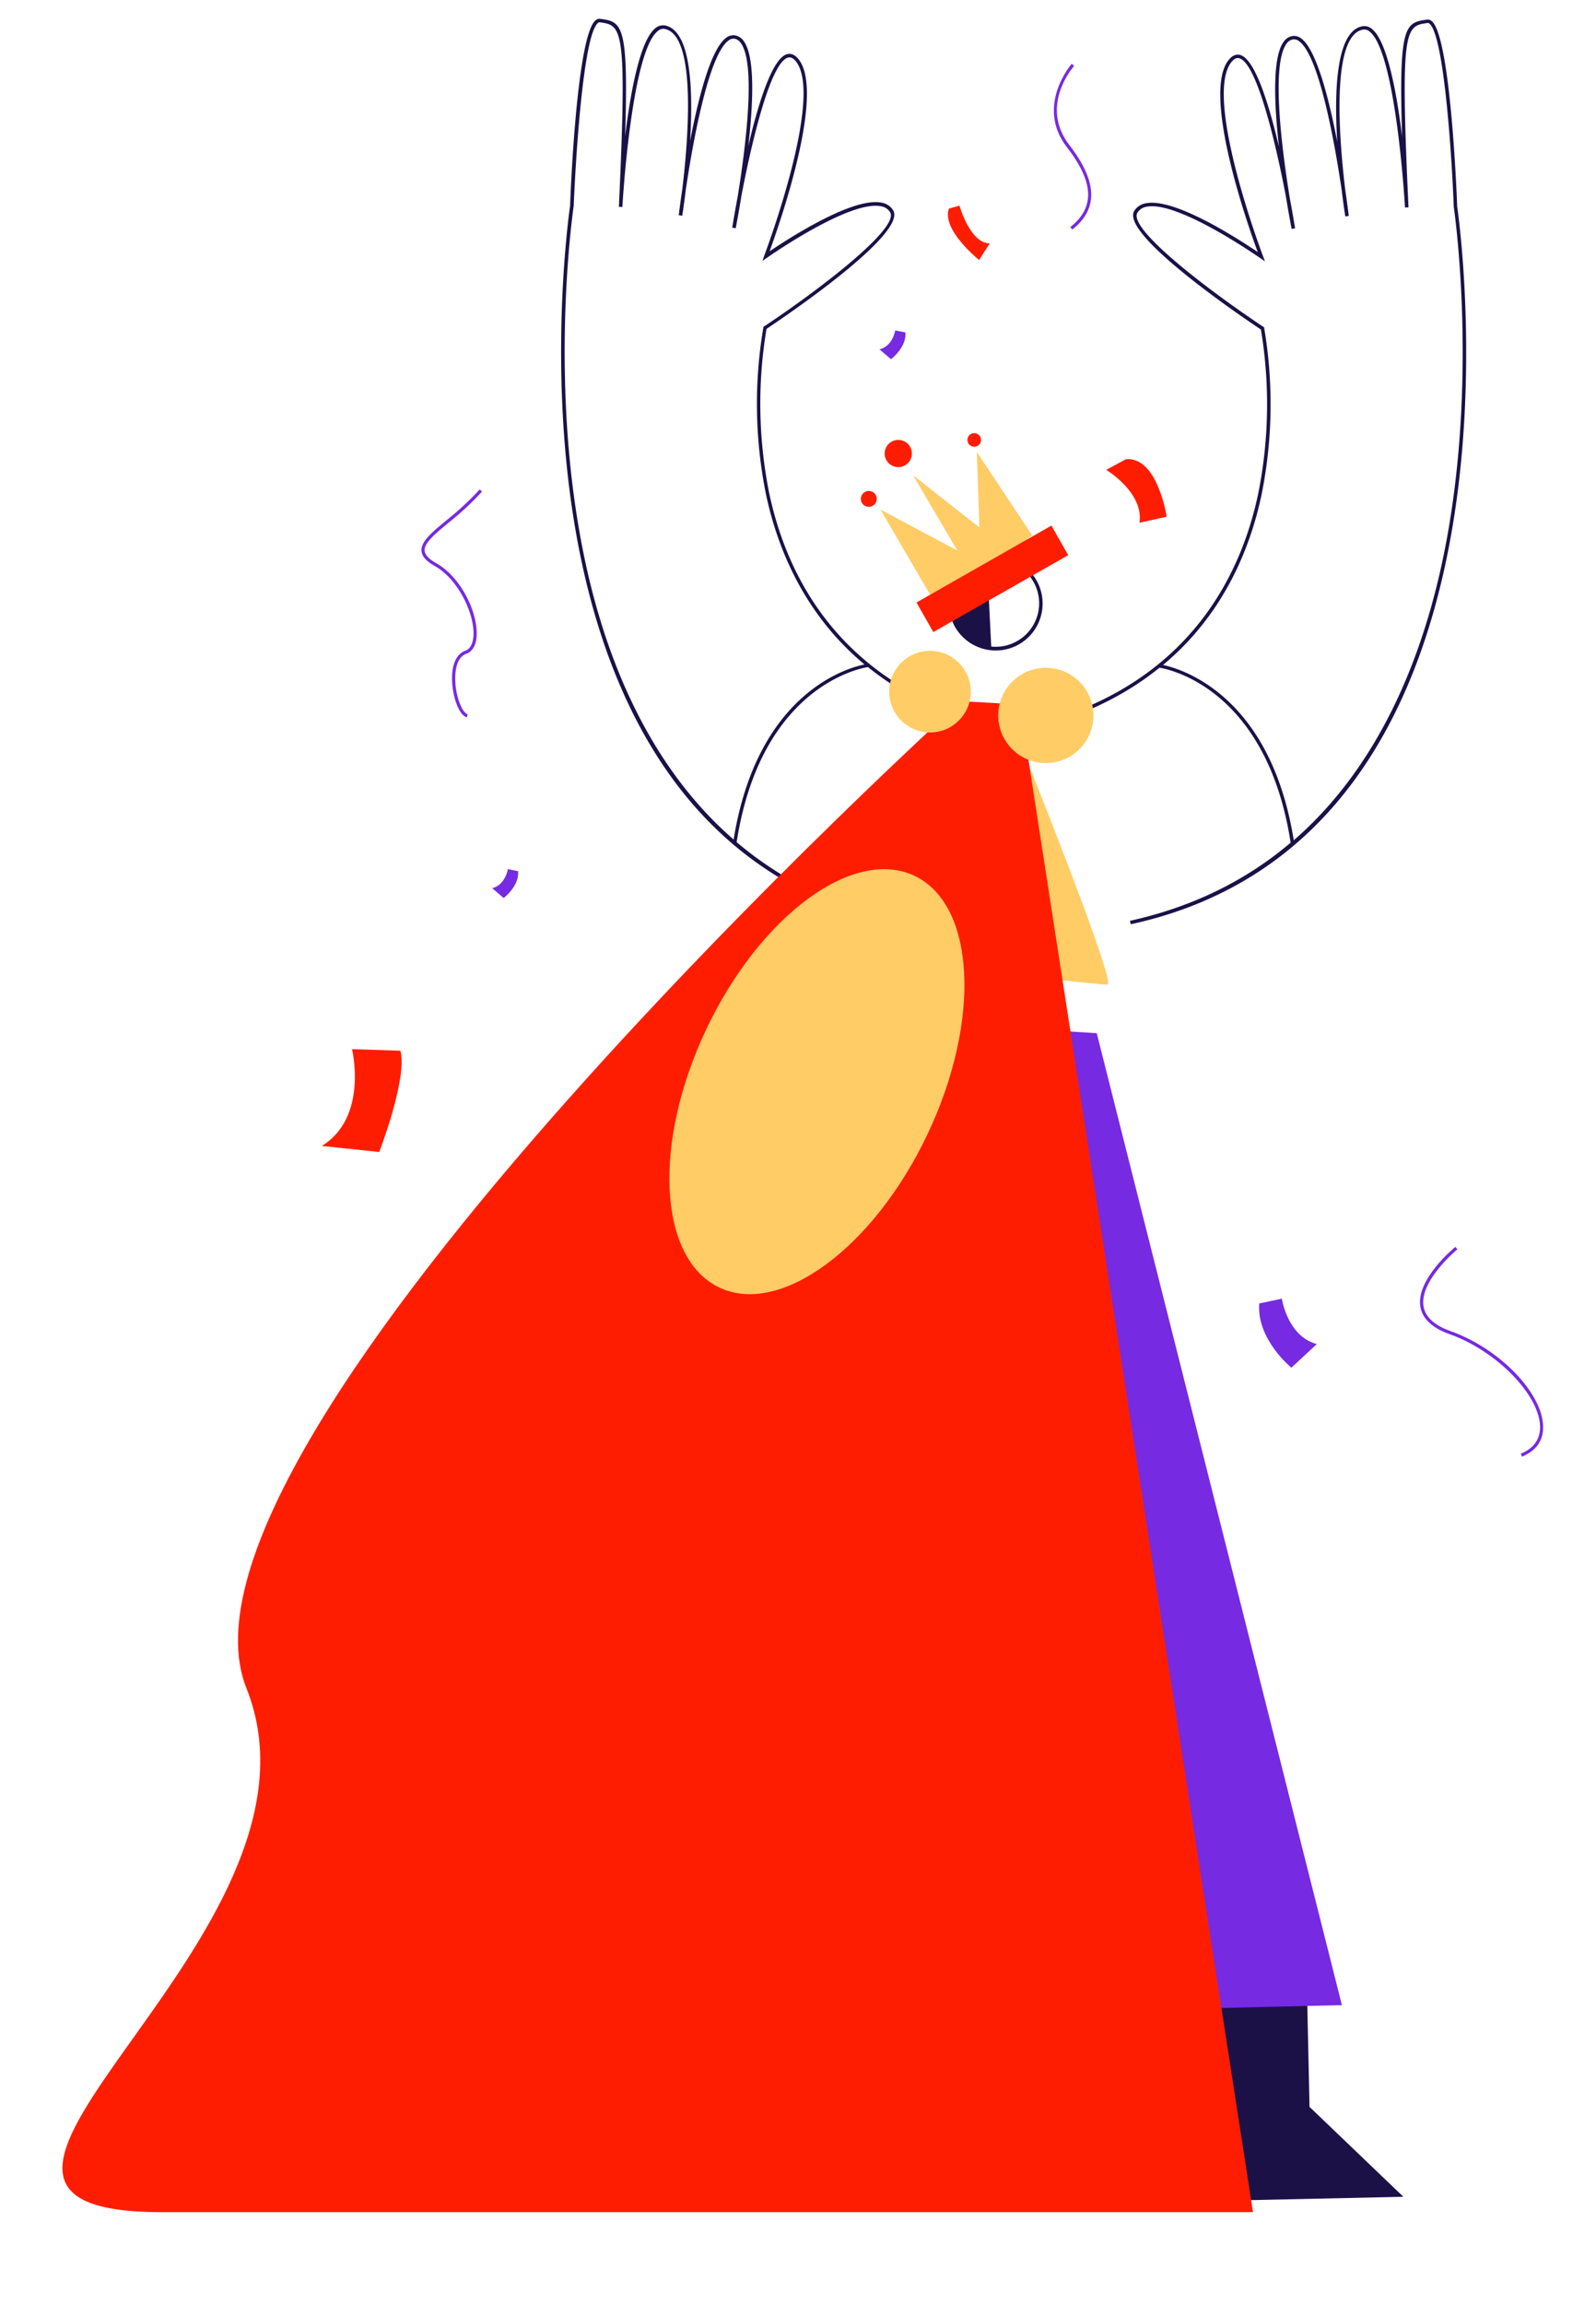 <svg id="Capa_1" data-name="Capa 1" xmlns="http://www.w3.org/2000/svg" viewBox="0 0 501.86 724.28"><title>Mesa de trabajo 66</title><path d="M272.92,209.7c9.2,7.42,20.81,13.7,35.44,18l.31-1.06c-45.35-13.2-61.31-46-66.72-71.28l-.18-.86a142.65,142.65,0,0,1-.74-51.11c5.39-3.59,44.33-29.87,39.82-37.28a5.23,5.23,0,0,0-3.58-2.39C268.2,61.79,247.71,75.15,242,79c3.27-9,17.73-50.36,8.94-60.58-1.09-1.26-2.26-1.73-3.49-1.38-4.59,1.3-9,15.34-12.15,28.86C236.86,32.53,237.47,18,233.92,13a4.19,4.19,0,0,0-2.85-1.89,3.71,3.71,0,0,0-2.84.86C223.47,15.6,219.62,30.7,217,44.28c1-16.08.31-34.72-7.89-36.27a3.66,3.66,0,0,0-3,.83c-4.83,3.78-7.82,19.91-9.54,33.93,1.15-35.58-1.06-35.9-7.84-36.85a1.85,1.85,0,0,0-1.46.47c-6,5-7.94,56.09-8,58.27-.07.43-7.32,49.67,1.67,101.82q.75,4.36,1.63,8.61c5.55,26.88,14.75,49.6,27.42,67.65,17.51,25,41.72,41,71.94,47.65l.23-1.08c-20.62-4.54-37.2-13.26-50.52-24.57C239.2,216.13,270.13,210.14,272.92,209.7Zm-42.23,54.21c-29.78-25.85-43-64.66-48.63-97.62-9-52-1.73-101-1.66-101.53C181,50,183.38,11.13,188,7.24a.74.74,0,0,1,.61-.23c7,1,8.63,1.22,6,58l1.1.06c0-.49,2.8-48.78,11.14-55.31A2.52,2.52,0,0,1,209,9.1c10.13,1.91,7.43,34.68,5.55,50.34-.68,4.59-1.06,7.74-1.12,8.22l1.1.16c.08-.53.58-3.73,1.15-8.41,2.11-14.16,7-41.73,13.28-46.59a2.63,2.63,0,0,1,2-.65A3.12,3.12,0,0,1,233,13.61c4.85,6.84,1.31,33.78-1.07,48.39-1,5.28-1.59,9-1.68,9.56l1.09.19c.11-.55.9-4.59,1.83-10.35,3.25-17,9.12-41.73,14.6-43.29.79-.22,1.56.12,2.35,1,9.24,10.74-9.56,60.61-9.75,61.11L239.75,82l1.48-1c.25-.18,25.92-18.21,35.82-16.15a4.11,4.11,0,0,1,2.85,1.88c3,5-22.07,24.22-39.68,35.92l-.19.12,0,.23a143.31,143.31,0,0,0,.88,52.64c3.65,17,12.07,37.54,30.93,53.24C265.67,210.1,238,218.53,230.69,263.91Z" fill="#1b1147"/><path d="M322,618.56l88.78-1.93,1,45.69,29.51,28.26-117.65,2.56S321.25,619.35,322,618.56Z" fill="#1b1147"/><polygon points="344.87 324.8 421.96 630.33 314.18 632.87 270.01 320.07 344.87 324.8" fill="#762ae2"/><path d="M211,606.05l88.16,10.71-5.51,45.37,25.2,32.17L202,680.11S210.16,606.73,211,606.05Z" fill="#1b1147"/><path d="M348.3,309.48c-2.67.34-75-8.3-92.82-10.44l-3.94-.47,4.27-6.58,22.83-35.18,5.38-8.29,18.23-28.09,14.16,2.2s2.37,5.89,5.84,14.59l2.53,6.4c3.58,9,7.81,19.86,11.72,30.11,1.44,3.8,2.84,7.52,4.14,11C345.76,298.63,349.36,309.34,348.3,309.48Z" fill="#fc6"/><polygon points="262.13 319.29 197.15 615.01 309.35 626.47 344.48 325.2 262.13 319.29" fill="#762ae2"/><path d="M327,184.79A14.75,14.75,0,1,0,321.31,202,14.78,14.78,0,0,0,327,184.79ZM320.69,201a14.19,14.19,0,0,1-3.09,1.55,13.66,13.66,0,0,1-5.9.7l-.8-15.72,11.26-8.09A13.65,13.65,0,0,1,320.69,201Z" fill="#1b1147"/><path d="M458.21,64.9c-.08-2.17-2-53.26-8-58.26a1.84,1.84,0,0,0-1.47-.48c-6.78,1-9,1.27-7.84,36.85-1.72-14-4.71-30.15-9.53-33.93a3.63,3.63,0,0,0-3-.82c-8.2,1.54-8.87,20.18-7.88,36.26C417.89,31,414,15.84,409.28,12.18a3.7,3.7,0,0,0-2.83-.86,4.2,4.2,0,0,0-2.86,1.89c-3.55,5-2.93,19.56-1.42,32.94C399,32.64,394.61,18.59,390,17.29c-1.23-.35-2.41.12-3.5,1.38-8.78,10.22,5.67,51.62,9,60.58C389.8,75.39,369.32,62,360.24,63.92a5.23,5.23,0,0,0-3.58,2.39c-4.5,7.41,34.43,33.69,39.83,37.28a143,143,0,0,1-.75,51.11l-.18.86c-5.4,25.23-21.37,58.08-66.71,71.28l.31,1.06c14.63-4.26,26.24-10.54,35.44-18,2.86.46,33.72,6.5,41.24,55-13.32,11.31-29.9,20-50.52,24.57l.24,1.08C385.78,284,410,268,427.5,243c12.66-18,21.87-40.77,27.42-67.65.58-2.82,1.12-5.7,1.63-8.61C465.53,114.57,458.28,65.33,458.21,64.9Zm-2.75,101.63c-5.68,33-18.86,71.77-48.64,97.62-7.28-45.4-35-53.8-41.11-55.11,18.86-15.7,27.28-36.2,30.93-53.25a143.73,143.73,0,0,0,.89-52.64l0-.22-.19-.13c-17.61-11.7-42.71-30.93-39.68-35.92A4.09,4.09,0,0,1,360.47,65c9.9-2.07,35.56,16,35.82,16.14l1.48,1-.65-1.7c-.19-.5-19-50.36-9.75-61.11.8-.92,1.56-1.26,2.35-1,5.48,1.55,11.36,26.32,14.6,43.28.94,5.76,1.72,9.8,1.83,10.35l1.09-.19c-.09-.55-.69-4.28-1.68-9.55-2.38-14.61-5.92-41.56-1.07-48.4a3.12,3.12,0,0,1,2.11-1.44,2.66,2.66,0,0,1,2,.65c6.33,4.86,11.17,32.44,13.27,46.59.57,4.68,1.07,7.88,1.16,8.41l1.09-.15c-.06-.49-.44-3.64-1.11-8.23-1.89-15.65-4.58-48.43,5.55-50.34a2.59,2.59,0,0,1,2.11.61c8.33,6.53,11.1,54.83,11.13,55.31l1.1-.05c-2.65-56.74-1-57,6-57.95a.75.75,0,0,1,.61.22c4.64,3.89,7.07,42.8,7.62,57.52C457.19,65.49,464.41,114.55,455.46,166.53Z" fill="#1b1147"/><path d="M302.25,220.43S46.14,452.32,77.5,530.73-43.33,695.41,50.77,695.41H394L320.71,221.47Z" fill="#fe1d00"/><ellipse cx="256.88" cy="340.04" rx="71.62" ry="38.5" transform="translate(-160.43 426.45) rotate(-64.63)" fill="#fc6"/><circle cx="328.86" cy="224.91" r="14.97" fill="#fc6"/><circle cx="292.44" cy="217.43" r="12.83" fill="#fc6"/><circle cx="273.19" cy="156.83" r="2.5" fill="#fe1d00"/><circle cx="282.46" cy="142.57" r="4.28" fill="#fe1d00"/><circle cx="306.34" cy="138.3" r="2.14" fill="#fe1d00"/><path d="M347.85,147.7s11.88,7.13,10.46,16.63l8.55-1.9s-2.85-19-12.83-18.06Z" fill="#fe1d00"/><path d="M301.7,64.63s3.33,11.88,9.51,11.88l-3.33,5.23s-11.88-9.5-9.5-16.16Z" fill="#fe1d00"/><path d="M110.69,329.82s5.23,21.39-9.5,30.42l18.06,1.9s9-23.29,6.65-31.84Z" fill="#fe1d00"/><path d="M403.07,408.26s1.78,11.88,11,14.26l-8,7.42s-11-8.91-10.1-20.19Z" fill="#762ae2"/><path d="M159.71,273.21s-.8,5-4.94,6l3.6,3.09s4.95-3.71,4.55-8.42Z" fill="#762ae2"/><path d="M281.5,103.88s-.8,5-4.94,5.94l3.61,3.1s4.94-3.72,4.54-8.42Z" fill="#762ae2"/><path d="M146.81,225.5c-2.48-.62-4.4-6.28-4.64-11.17-.25-5.17,1.25-8.72,4.11-9.75,1.87-.67,2.43-2.77,2.58-4.42.58-6.78-4.61-18-12.16-22.24-2.69-1.52-4-3-4.16-4.69-.26-2.93,3.14-5.76,7.85-9.67a90.26,90.26,0,0,0,10.44-9.69l.75.66a90.38,90.38,0,0,1-10.55,9.8c-4.31,3.58-7.71,6.4-7.5,8.81.12,1.31,1.32,2.59,3.66,3.91,8,4.52,13.28,16,12.66,23.19-.24,2.79-1.36,4.61-3.23,5.28-3.44,1.23-3.56,6.53-3.45,8.76.26,5.29,2.3,9.85,3.88,10.25Z" fill="#762ae2"/><path d="M337.18,72.16l-.62-.79c7.79-6.12,7.46-14.05-1-25-10.12-13,1.33-26.18,1.44-26.31l.75.67c-.45.51-11,12.67-1.4,25C345.1,57.09,345.38,65.71,337.18,72.16Z" fill="#762ae2"/><path d="M478.58,457.92l-.38-.93c4.13-1.7,6.17-4.59,6.07-8.61-.24-9.95-13.77-23.75-28.39-28.95-5.48-1.95-8.59-4.83-9.24-8.58-1.48-8.59,10.49-18.47,11-18.89l.63.78c-.12.09-12,9.93-10.64,17.94.58,3.36,3.47,6,8.59,7.81,15.22,5.41,28.79,19.37,29,29.86C485.38,452.76,483.07,456.07,478.58,457.92Z" fill="#762ae2"/><polygon points="294.99 191.27 324.55 168.27 307.16 142.08 307.97 165.82 287.12 149.4 301.02 173.06 276.85 160.17 294.99 191.27" fill="#fc6"/><rect x="287.63" y="176.62" width="48.83" height="10.69" transform="translate(-49.16 178.38) rotate(-29.68)" fill="#fe1d00"/></svg>